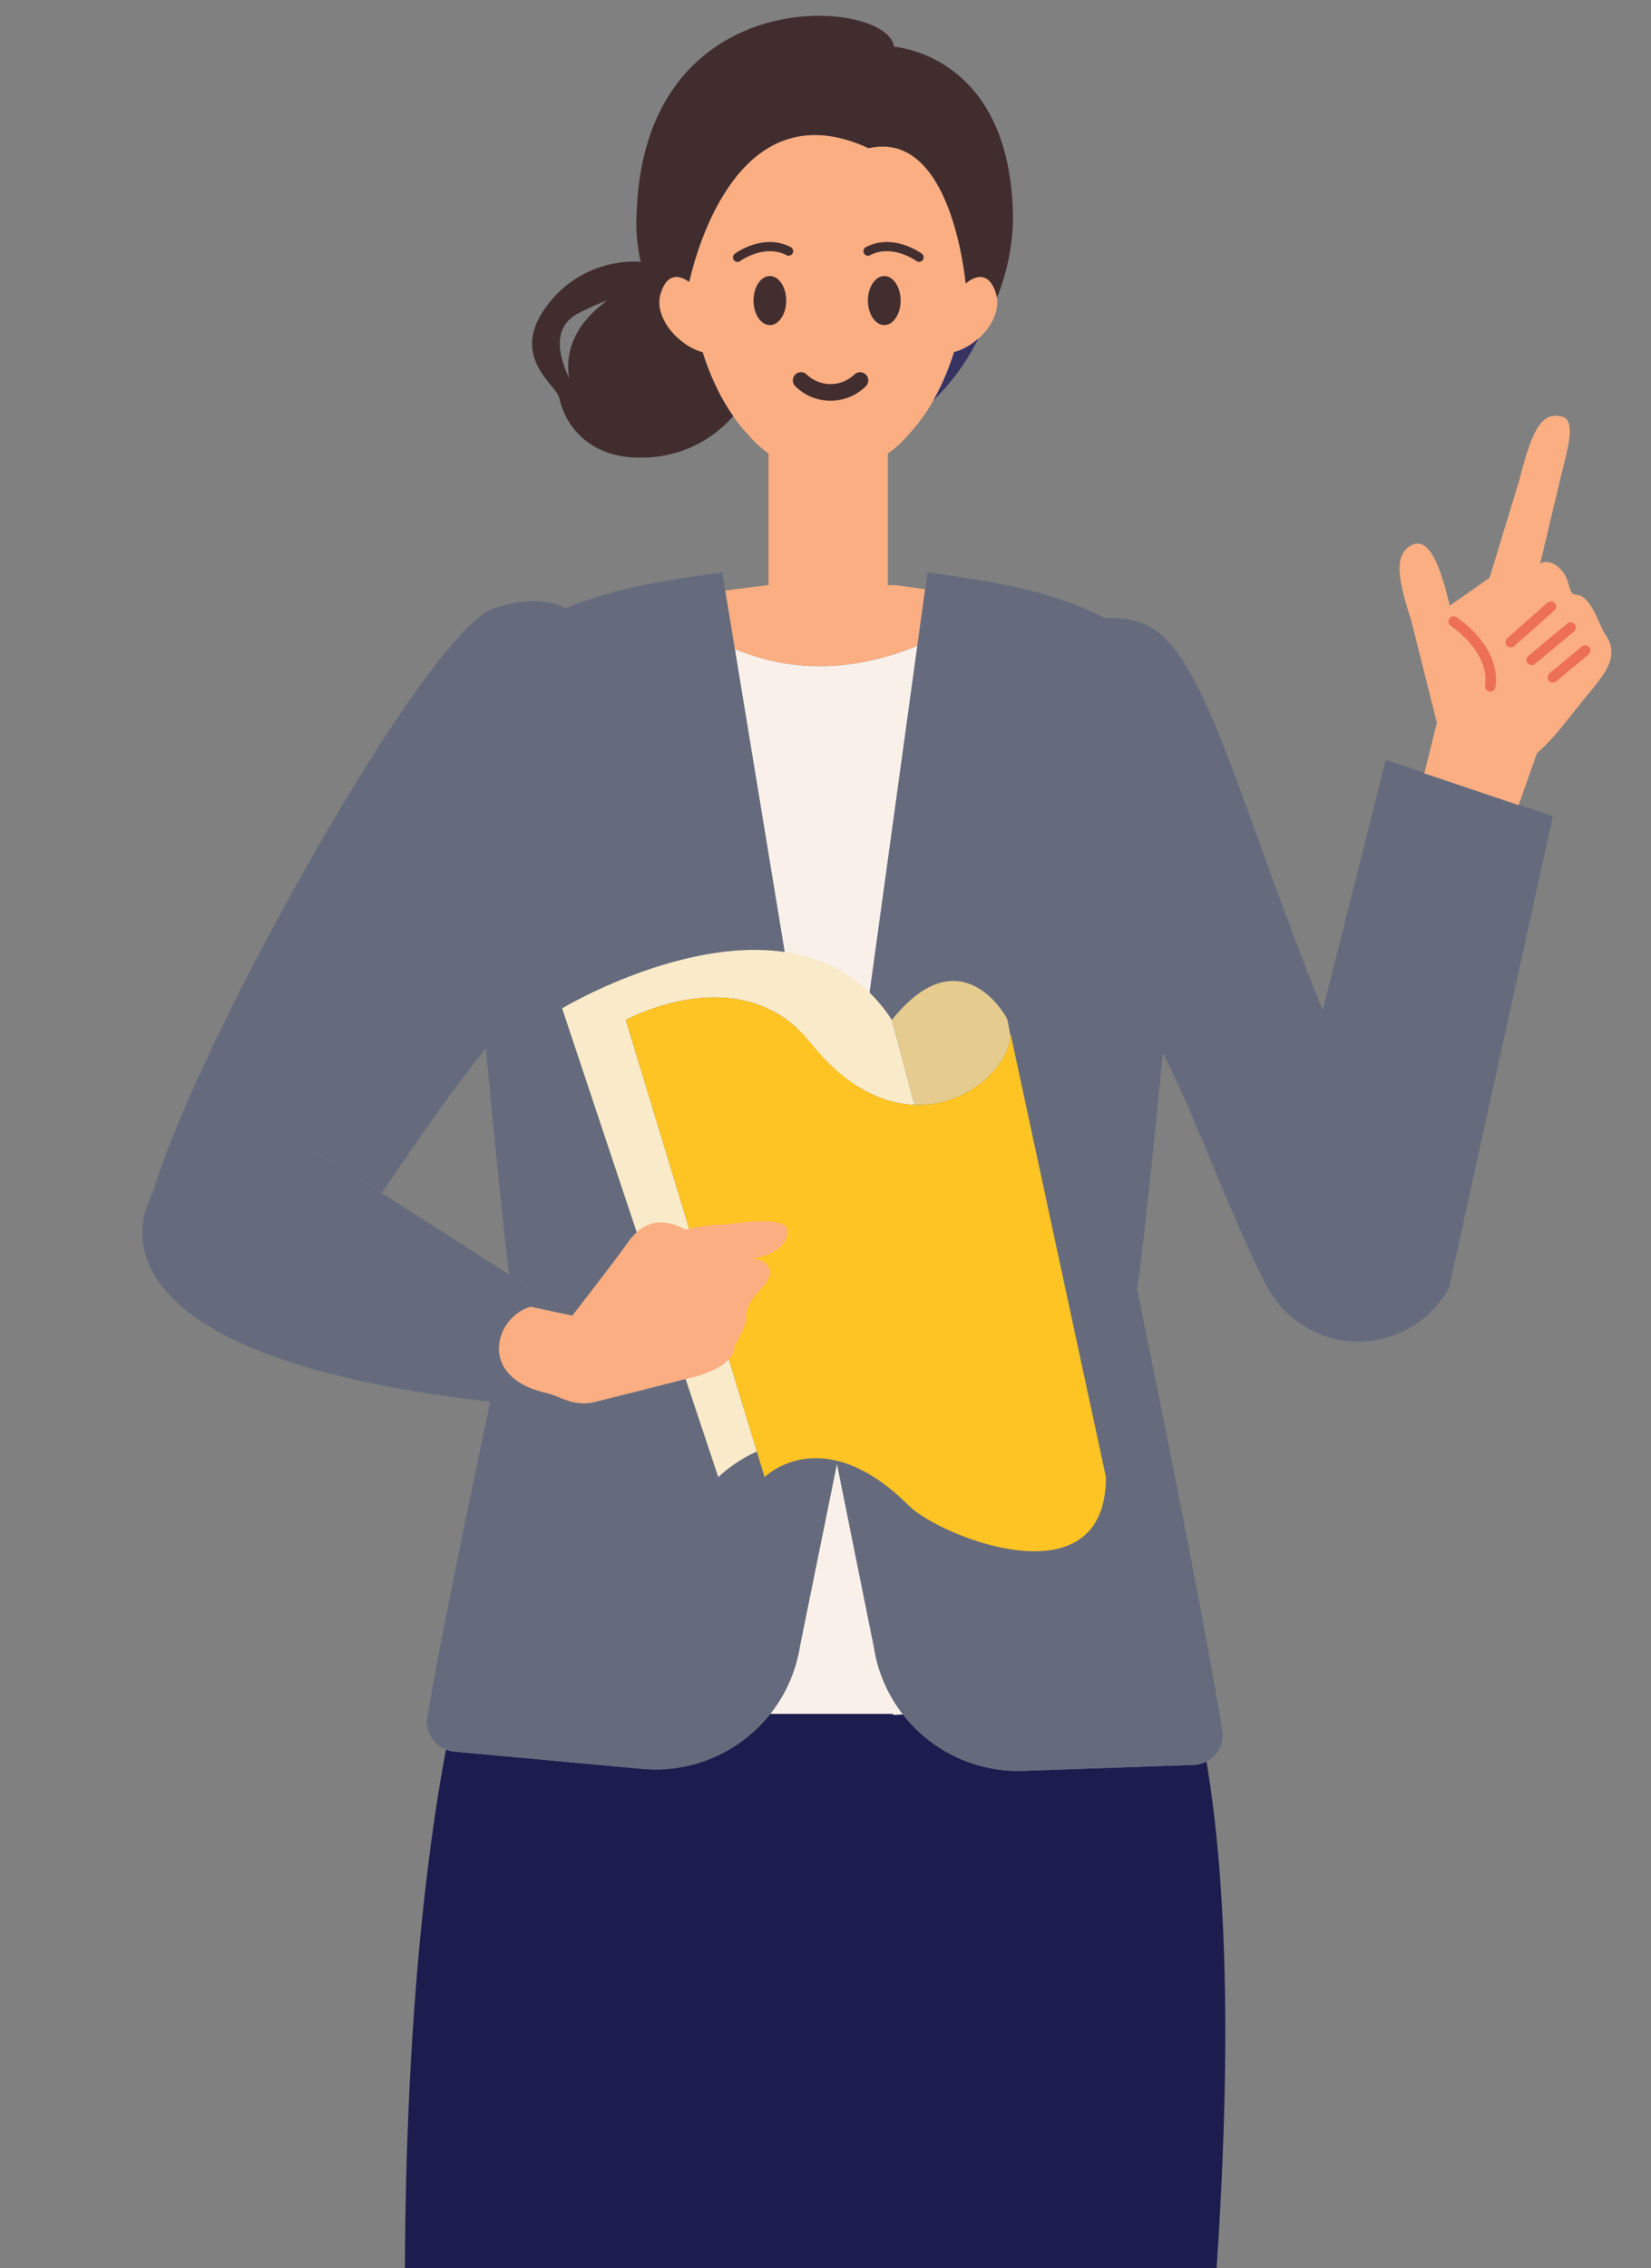 <svg xmlns="http://www.w3.org/2000/svg" xmlns:xlink="http://www.w3.org/1999/xlink" width="232.269" height="318.954" viewBox="0 0 232.269 318.954">
  <rect x="0" y="0" width="232.269" height="318.954" fill="#808080" stroke="none"/>
  <defs>
    <clipPath id="clip-path">
      <rect id="Rectangle_23323" data-name="Rectangle 23323" width="232.269" height="318.954" transform="translate(-2730 -10314.5)" fill="#fff" stroke="#707070" stroke-width="1"/>
    </clipPath>
  </defs>
  <g id="Mask_Group_331" data-name="Mask Group 331" transform="translate(2730 10314.5)" clip-path="url(#clip-path)">
    <g id="Group_38569" data-name="Group 38569" transform="translate(-2709.976 -10312.277)">
      <g id="Group_38560" data-name="Group 38560" transform="translate(31.413 418.666)">
        <path id="Path_130152" data-name="Path 130152" d="M616.927,269.144l-2.169,18.262h16.474l-5.635-18.7Z" transform="translate(-546.968 -150.718)" fill="#373463"/>
        <path id="Path_130153" data-name="Path 130153" d="M595.1,287.339l16.4,1.551-.439-18.385-8.591-1.249Z" transform="translate(-595.101 -149.382)" fill="#373463"/>
        <path id="Path_130154" data-name="Path 130154" d="M615.387,352.923l8.67-.435,19.2-117.993c-10.015.955-18.94,1.642-26.879,2.121Z" transform="translate(-545.428 -234.496)" fill="#faae82"/>
        <path id="Path_130155" data-name="Path 130155" d="M605.854,234.923l-8.615,118.4,8.59,1.252,31.448-118.1C620.128,236.7,610.53,235.682,605.854,234.923Z" transform="translate(-589.866 -233.45)" fill="#faae82"/>
      </g>
      <path id="Path_130156" data-name="Path 130156" d="M683.722,190.361a20.563,20.563,0,0,1-16.96-7.935c-.462.017-.927.038-1.39.052v-.138H648.108a20.555,20.555,0,0,1-18.026,7.739L603.6,187.647a4.263,4.263,0,0,1-1.121-.266c-3.645,19.216-11.435,76.829.993,175.537a29.586,29.586,0,0,0,3.686.766c4.676.759,14.274,1.776,31.424,1.555,6.656-.086,14.453-.359,23.534-.907,7.939-.479,16.864-1.166,26.879-2.121,2.835-.269,5.746-.559,8.76-.876,0,0,21.744-112.6,11.715-172.278a4.123,4.123,0,0,1-1.773.466Z" transform="translate(-559.761 56.455)" fill="#1c1c4f"/>
      <g id="Group_38561" data-name="Group 38561" transform="translate(54.831 0)">
        <path id="Path_130157" data-name="Path 130157" d="M643.387,189.8l1.1-7.956-4.1-.562h-1.141V162.77a15.547,15.547,0,0,0,2.9-2.676,24.436,24.436,0,0,0,3.473-4.759,34.807,34.807,0,0,0,2.921-6.808c.09-.024.183-.052.273-.079l.017,0h0c.22-.072.445-.155.669-.248h0l.017-.01.007,0c.1-.041.2-.086.3-.135h0l.079-.041h0c.079-.038.159-.079.238-.121h0l.083-.048c.079-.041.155-.086.234-.131h0l.1-.059c.073-.045.145-.09.214-.134l0,0,.124-.079,0,0,.179-.124h0l.124-.09,0,0,.176-.131h0l.059-.045.014-.01.055-.041v0l.162-.131,0,0,.128-.1,0,0,.155-.138,0,0,.011-.007.114-.1h0l.155-.148.083-.079.038-.035h0l.148-.155h0l.114-.121h0c.052-.052.1-.11.148-.162l.107-.121.145-.176,0-.007.09-.107h0c.062-.079.121-.159.183-.241l.011-.014v0l.045-.059h0l.013-.017c.062-.09.124-.179.183-.269l.073-.114c.041-.065.083-.131.124-.2h0l.055-.093.021-.038.1-.186.021-.041L654,144v0c.031-.059.059-.117.086-.176l0,0,.066-.145v-.007l.076-.172v0l.038-.1.021-.052.065-.183h0l.034-.114.014-.038.055-.183,0-.021.034-.131v0l.041-.183.031-.152c.01-.062.021-.121.027-.183v0l.01-.086.01-.066c.007-.062.01-.121.014-.183v0l.01-.148h0v-.193h0l0-.145h0a1.756,1.756,0,0,0-.014-.193v-.007l-.01-.117v-.017c-.007-.055-.017-.11-.028-.166h0c-.01-.045-.014-.093-.024-.141v-.014c-.024-.11-.052-.221-.083-.331l0-.01a6.4,6.4,0,0,0-.286-.8,4.533,4.533,0,0,0-.328-.61c-1.114-1.717-2.7-.831-3.362-.341l-.049.038-.034.031c-.1.083-.228.19-.228.19-.362-3.228-2.731-21.516-13.671-19.033-16.926-7.835-23.268,11.384-24.834,17.2l-.107.4c-.062.241-.114.445-.159.617a5.565,5.565,0,0,1-.152.59,3.363,3.363,0,0,0-1.514-.69c-.883-.121-1.89.31-2.511,2.4v0c-.014.052-.024.1-.038.155s-.031.117-.045.176h0l-.017.1v.007l-.021.114a4.6,4.6,0,0,0-.031.973l.01.141v0l.007.045h0l.014.1.01.072.017.114.031.152h0l.041.186.041.152.028.1.024.086h0l.049.152h0c.021.062.045.121.065.183h0l.059.148.048.11.027.072h0l.066.145.01.014.083.169.069.141h0l.1.186,0,0,.072.128.049.076.075.124,0,.007.069.107h0c.048.076.1.148.152.224l.045.062.045.062c.062.086.128.172.193.255l.083.1.007.007c.048.062.1.124.152.183h0l.1.114.007,0,.124.141.024.024.114.121.062.062.09.093h0l.117.114h0l.155.148.124.11h0l.131.117.031.028.128.1h0l.055.045.076.062,0,0c.055.045.11.09.166.131h0l.176.135h0l.2.138.114.079h0l.12.079h0l.2.124h0l.114.072h0l.214.121h0l.1.059h0c.083.041.162.083.241.121l0,0c.1.048.2.1.3.141l.079.034h0c.235.1.469.19.7.262h0c.09.028.183.055.276.079a35.154,35.154,0,0,0,2.576,6.194q.486.9,1.024,1.745c.224.355.455.7.69,1.038a22.638,22.638,0,0,0,2.1,2.59,15.677,15.677,0,0,0,2.9,2.676v18.516h-.179l-5.953.755,1.352,8.222C628.075,194.632,637.693,192.2,643.387,189.8Z" transform="translate(-589.186 -101.206)" fill="#faae82"/>
        <path id="Path_130158" data-name="Path 130158" d="M652.8,117.454c-.672-6.718-34.752-9.849-36.17,22.841a24.215,24.215,0,0,0,.548,7.394,15.3,15.3,0,0,0-12.488,5.294c-6.653,7.794.586,11.822,1.038,13.9h0l.028.1c1.041,4.57,5.056,8.366,11.415,8.239a17,17,0,0,0,13.018-5.828c-.234-.338-.466-.683-.69-1.038q-.538-.843-1.024-1.745a35.184,35.184,0,0,1-2.576-6.194c-.093-.024-.186-.052-.276-.079h0c-.231-.072-.465-.162-.7-.262h0l-.079-.034c-.1-.045-.2-.093-.3-.141l0,0c-.079-.038-.158-.079-.241-.121h0l-.1-.059h0l-.214-.121h0l-.114-.072h0l-.2-.124h0l-.12-.079h0l-.114-.079c-.066-.045-.131-.093-.2-.138h0l-.176-.135h0c-.055-.041-.11-.086-.165-.131l0,0-.076-.062-.055-.045h0l-.128-.1-.031-.028-.131-.117h0l-.124-.11-.155-.148h0l-.117-.114h0l-.09-.093-.062-.062-.114-.121-.024-.024-.124-.141-.007,0-.1-.114h0c-.052-.059-.1-.121-.152-.183l-.007-.007-.083-.1c-.065-.083-.131-.169-.193-.255l-.045-.062-.045-.062c-.052-.076-.1-.148-.152-.224h0l-.069-.107,0-.007-.076-.124-.048-.076-.073-.128,0,0-.1-.186h0l-.069-.141-.083-.169-.01-.014-.066-.145h0l-.027-.072-.048-.11-.058-.148h0c-.021-.062-.045-.121-.066-.183h0l-.048-.152h0L620,154.81l-.027-.1-.041-.152h0l-.041-.186h0l-.031-.152-.017-.114-.01-.072-.014-.1h0l-.007-.045v0l-.011-.141a4.588,4.588,0,0,1,.031-.973l.021-.114v-.007l.017-.1h0c.013-.059.031-.117.045-.176s.024-.1.038-.155v0c.038-.121.076-.238.114-.348l.038-.1c.027-.072.055-.145.083-.214l.048-.11c.024-.062.052-.121.079-.176l.052-.1c.028-.055.055-.107.086-.159l.048-.086c.031-.055.066-.1.1-.155l.045-.062a2.846,2.846,0,0,1,.3-.355l.038-.034a1.063,1.063,0,0,1,.117-.1l.045-.038.114-.079.048-.031c.038-.024.076-.048.117-.069l.042-.021c.045-.021.093-.041.141-.059l.017-.007a1.652,1.652,0,0,1,.5-.1h.169l.01,0a1.28,1.28,0,0,1,.162.014,3.363,3.363,0,0,1,1.514.69,5.428,5.428,0,0,0,.152-.59h0c.045-.172.1-.376.159-.617l.107-.4h0c1.569-5.821,7.908-25.037,24.834-17.2,10.939-2.483,13.308,15.805,13.67,19.033,0,0,.131-.107.228-.19l.035-.031.049-.038c.666-.49,2.249-1.376,3.362.341a4.572,4.572,0,0,1,.328.61c.051.117.1.241.148.376s.093.272.138.421l0,.01q.047.166.083.331v.014c.01.048.014.1.024.141h0a31.443,31.443,0,0,0,2.248-10.739C669.542,118.461,652.812,117.457,652.8,117.454Zm-45.677,46.64c-1.642-3.487-2.29-7.266,1.231-9.136a33.634,33.634,0,0,1,4.1-1.824C607.852,156.465,606.472,160.448,607.121,164.093Z" transform="translate(-601.891 -113.097)" fill="#412d2e"/>
        <path id="Path_130159" data-name="Path 130159" d="M624.6,126.266l-.155.138,0,0-.127.1,0,0-.162.131v0l-.055.041-.072.055h0l-.176.131,0,0-.124.09h0l-.179.124,0,0-.124.079,0,0c-.069.045-.141.09-.214.135l-.1.059h0c-.079.045-.155.09-.235.131l-.083.048h0c-.079.041-.159.083-.238.121h0l-.08.041h0c-.1.048-.2.093-.3.135l-.007,0-.017.01h0c-.224.093-.448.176-.669.248h0l-.018,0c-.089.028-.182.055-.272.079a34.929,34.929,0,0,1-2.921,6.811,32.163,32.163,0,0,0,6.363-8.749l-.011.007Z" transform="translate(-561.828 -80.874)" fill="#373463"/>
      </g>
      <g id="Group_38566" data-name="Group 38566" transform="translate(1.599 56.247)">
        <g id="Group_38563" data-name="Group 38563" transform="translate(81.751 32.351)">
          <g id="Group_38562" data-name="Group 38562">
            <path id="Path_130160" data-name="Path 130160" d="M620.984,172.137l-1.859,9.16.155.269h0l-.155-.269-3.331,16.416a20.522,20.522,0,0,1-4.183,9.608h17.264v.138c.462-.014.928-.034,1.39-.052a20.5,20.5,0,0,1-4.083-9.48Z" transform="translate(-606.613 -57.124)" fill="#f9f0ea"/>
            <path id="Path_130161" data-name="Path 130161" d="M635.843,138.787c-5.69,2.393-15.312,4.828-25.682.459l13.947,84.772Z" transform="translate(-610.161 -138.787)" fill="#f9f0ea"/>
          </g>
        </g>
        <path id="Path_130162" data-name="Path 130162" d="M778.8,168.554l-13.26-4.47-5.745-1.935-8.883,35.217c-12.1-29.938-16.63-50.872-25.124-54.317a12.593,12.593,0,0,0-5.542-.824c-7.766-4.142-17.788-5.425-24.93-6.432l-1.421,10.322-11.736,85.23-13.946-84.772-1.773-10.78c-6.276.883-14.774,1.983-22.013,5.045-2.614-1.307-6.038-1.414-10.38.121-9.484,3.845-40.087,58.417-47.275,80.623-.114.359-.214.714-.31,1.066,7.825-16.447,28.493-1.89,28.493-1.89l3.576,2.3c4.638-6.777,9.87-14.45,14.66-20.313,1.228,13.146,2.5,25.748,3.266,31.8l3.338,2.142a14.806,14.806,0,0,1,3.249,3.138l-3.542-.762a6.233,6.233,0,0,0-3.349,2.455c-.272,1.259-.607,2.8-.986,4.569.438,1.931,2.038,3.766,5.346,4.79a7.593,7.593,0,0,1-5.177,1.731c-.517-.055-1.017-.114-1.528-.172-2.963,13.926-7.194,34.242-8.849,44.346a4.181,4.181,0,0,0,3.745,4.839l26.479,2.431A20.57,20.57,0,0,0,677.387,286.7l3.331-16.416,1.859-9.16,5.2,25.789a20.561,20.561,0,0,0,21.043,17.416L732.8,303.5a4.178,4.178,0,0,0,3.983-4.828c-2.68-17.016-11.984-62.086-11.984-62.086.731-4.58,2.2-18.457,3.617-33.159,4.287,7.98,10.174,24.52,14.757,32.966a14.539,14.539,0,0,0,25.523,0l14.6-66.316Z" transform="translate(-586.456 -113.765)" fill="#656b7d"/>
        <g id="Group_38565" data-name="Group 38565" transform="translate(175.277 0)">
          <path id="Path_130163" data-name="Path 130163" d="M667.6,170.5c3.014-3.666,5.6-6.239,3.159-9.584-.8-1.273-1.931-5.407-4.066-5.435-1.186-.017-.566-2.287-2.369-3.831-1.555-1.335-2.617-.548-2.617-.548l2.949-12.388c.707-3.1,2.311-7.815.055-8.3-2.645-.569-4.031,1.314-5.963,9.036L654.581,153.1l-5.594,3.935c-1.218-5.132-2.8-9.818-5.353-8.529s-1.966,4.766-.089,10.543l3.624,14.429-1.759,7.132,13.26,4.47,2.583-7.322C663.54,175.884,666.537,171.8,667.6,170.5Z" transform="translate(-641.925 -130.319)" fill="#faae82"/>
          <g id="Group_38564" data-name="Group 38564" transform="translate(6.861 26.099)">
            <path id="Path_130164" data-name="Path 130164" d="M645.053,138.612a.736.736,0,0,0-.8,1.235c.055.034,5.518,3.652,4.825,8.408a.736.736,0,0,0,.562.824l.059.01a.731.731,0,0,0,.835-.621C651.361,142.792,645.312,138.781,645.053,138.612Z" transform="translate(-643.915 -136.399)" fill="#ed7054"/>
            <path id="Path_130165" data-name="Path 130165" d="M653.209,138.133a.74.74,0,0,0-1.042-.062l-5.683,5.038a.737.737,0,0,0,.976,1.1l5.687-5.042A.736.736,0,0,0,653.209,138.133Z" transform="translate(-638.228 -137.886)" fill="#ed7054"/>
            <path id="Path_130166" data-name="Path 130166" d="M653.874,139.006a.734.734,0,0,0-1.035-.093l-5.473,4.552a.734.734,0,0,0,.3,1.283.727.727,0,0,0,.638-.152l5.473-4.552A.738.738,0,0,0,653.874,139.006Z" transform="translate(-636.116 -135.793)" fill="#ed7054"/>
            <path id="Path_130167" data-name="Path 130167" d="M653.826,139.942a.738.738,0,0,0-1.038-.1l-4.559,3.793a.738.738,0,0,0-.1,1.038.758.758,0,0,0,.4.248.748.748,0,0,0,.638-.152l4.559-3.8A.734.734,0,0,0,653.826,139.942Z" transform="translate(-634.003 -133.505)" fill="#ed7054"/>
          </g>
        </g>
      </g>
      <g id="Group_38568" data-name="Group 38568" transform="translate(0 131.364)">
        <g id="Group_38567" data-name="Group 38567" transform="translate(59.057)">
          <path id="Path_130168" data-name="Path 130168" d="M638.114,164.29c4.925,6.159,10.063,8.515,14.577,8.691l-3.183-11.946c-13.836-21.161-46.392-1.628-46.392-1.628l21.975,65.925a19.477,19.477,0,0,1,5.418-3.593l-18.44-60.7S628.347,152.081,638.114,164.29Z" transform="translate(-603.117 -151.188)" fill="#f9eaca"/>
          <path id="Path_130169" data-name="Path 130169" d="M633.247,160.171c-.09-.5-.166-.928-.228-1.269l-.19-1c-.31-.8-6.735-11.867-16.26.038l3.183,11.946C627.191,170.168,632.933,164.526,633.247,160.171Z" transform="translate(-570.178 -148.09)" fill="#e5cc8e"/>
          <path id="Path_130170" data-name="Path 130170" d="M659.843,158.218c0,.1-.007.2-.014.307-.314,4.356-6.056,10-13.495,9.711-4.514-.176-9.653-2.531-14.577-8.691-9.767-12.208-26.044-3.256-26.044-3.256l18.44,60.7,1.093,3.593s8.139-8.139,20.347,4.069c4.149,4.149,27.672,13.836,27.672-4.069Z" transform="translate(-596.76 -146.444)" fill="#fec424"/>
        </g>
        <path id="Path_130171" data-name="Path 130171" d="M636.3,189.978a5.82,5.82,0,0,1,.987-4.569,6.232,6.232,0,0,1,3.348-2.455l3.542.762a14.8,14.8,0,0,0-3.249-3.138l-3.338-2.142L619.66,166.948l-3.576-2.3s-20.668-14.557-28.493,1.89c-.286.6-.559,1.245-.807,1.935-.3.817-3.248,7.494,4.57,14.336l.021.017c6.046,5.276,18.519,10.646,43.564,13.5.51.059,1.01.117,1.528.172a7.593,7.593,0,0,0,5.177-1.731C638.335,193.744,636.735,191.91,636.3,189.978Z" transform="translate(-585.992 -132.775)" fill="#656b7d"/>
        <path id="Path_130172" data-name="Path 130172" d="M641.129,163.5c-.152-2.231-8.553-.793-8.553-.793a26.1,26.1,0,0,0-5.766.728c-3.528-1.838-6.07-1.162-8.236,1.931-1.783,2.545-7.718,10.16-7.718,10.16l-2.307-.493-3.542-.762c-4.794,1.366-7.408,9.2,1.011,11.815.376.117.762.228,1.183.321,1.942.438,3.528,1.838,6.47,1.355l6.97-1.748,6.135-1.562s6.452-1.214,6.863-4.294c.117-.869,1.687-2.824,1.673-4.211-.031-3.514,3.78-4.6,3.321-6.794-.248-1.179-1.335-1.545-2.445-1.6C638.45,167.113,641.3,166.051,641.129,163.5Z" transform="translate(-550.369 -124.094)" fill="#faae82"/>
      </g>
    </g>
    <g id="Group_38572" data-name="Group 38572" transform="translate(-2626.88 -10280.461)">
      <g id="Group_38570" data-name="Group 38570" transform="translate(2.889 4.781)">
        <ellipse id="楕円形_6" data-name="楕円形 6" cx="2.3" cy="3.449" rx="2.3" ry="3.449" fill="#422e2f"/>
        <ellipse id="楕円形_7" data-name="楕円形 7" cx="2.3" cy="3.449" rx="2.3" ry="3.449" transform="translate(16.094)" fill="#422e2f"/>
        <path id="パス_10352" data-name="パス 10352" d="M84.053,144.534a7,7,0,0,1-4.979-2.063,1.15,1.15,0,0,1,1.625-1.627,4.854,4.854,0,0,0,6.716,0,1.15,1.15,0,0,1,1.625,1.627A7,7,0,0,1,84.053,144.534Z" transform="translate(-73.218 -126.999)" fill="#422e2f"/>
      </g>
      <g id="Group_38571" data-name="Group 38571">
        <path id="Path_130173" data-name="Path 130173" d="M91.048,135.091a.638.638,0,0,1-.376-.122c-.033-.027-3.406-2.44-6.524-.819a.637.637,0,1,1-.588-1.131c3.837-2,7.7.8,7.866.924a.636.636,0,0,1-.378,1.149Z" transform="translate(-64.864 -132.302)" fill="#422e2f"/>
        <path id="Path_130174" data-name="Path 130174" d="M75.611,135.091a.636.636,0,0,0,.374-.122c.033-.027,3.406-2.44,6.524-.819a.637.637,0,1,0,.588-1.131c-3.837-2-7.7.8-7.866.924a.636.636,0,0,0,.381,1.149Z" transform="translate(-74.972 -132.302)" fill="#422e2f"/>
      </g>
    </g>
  </g>
</svg>
